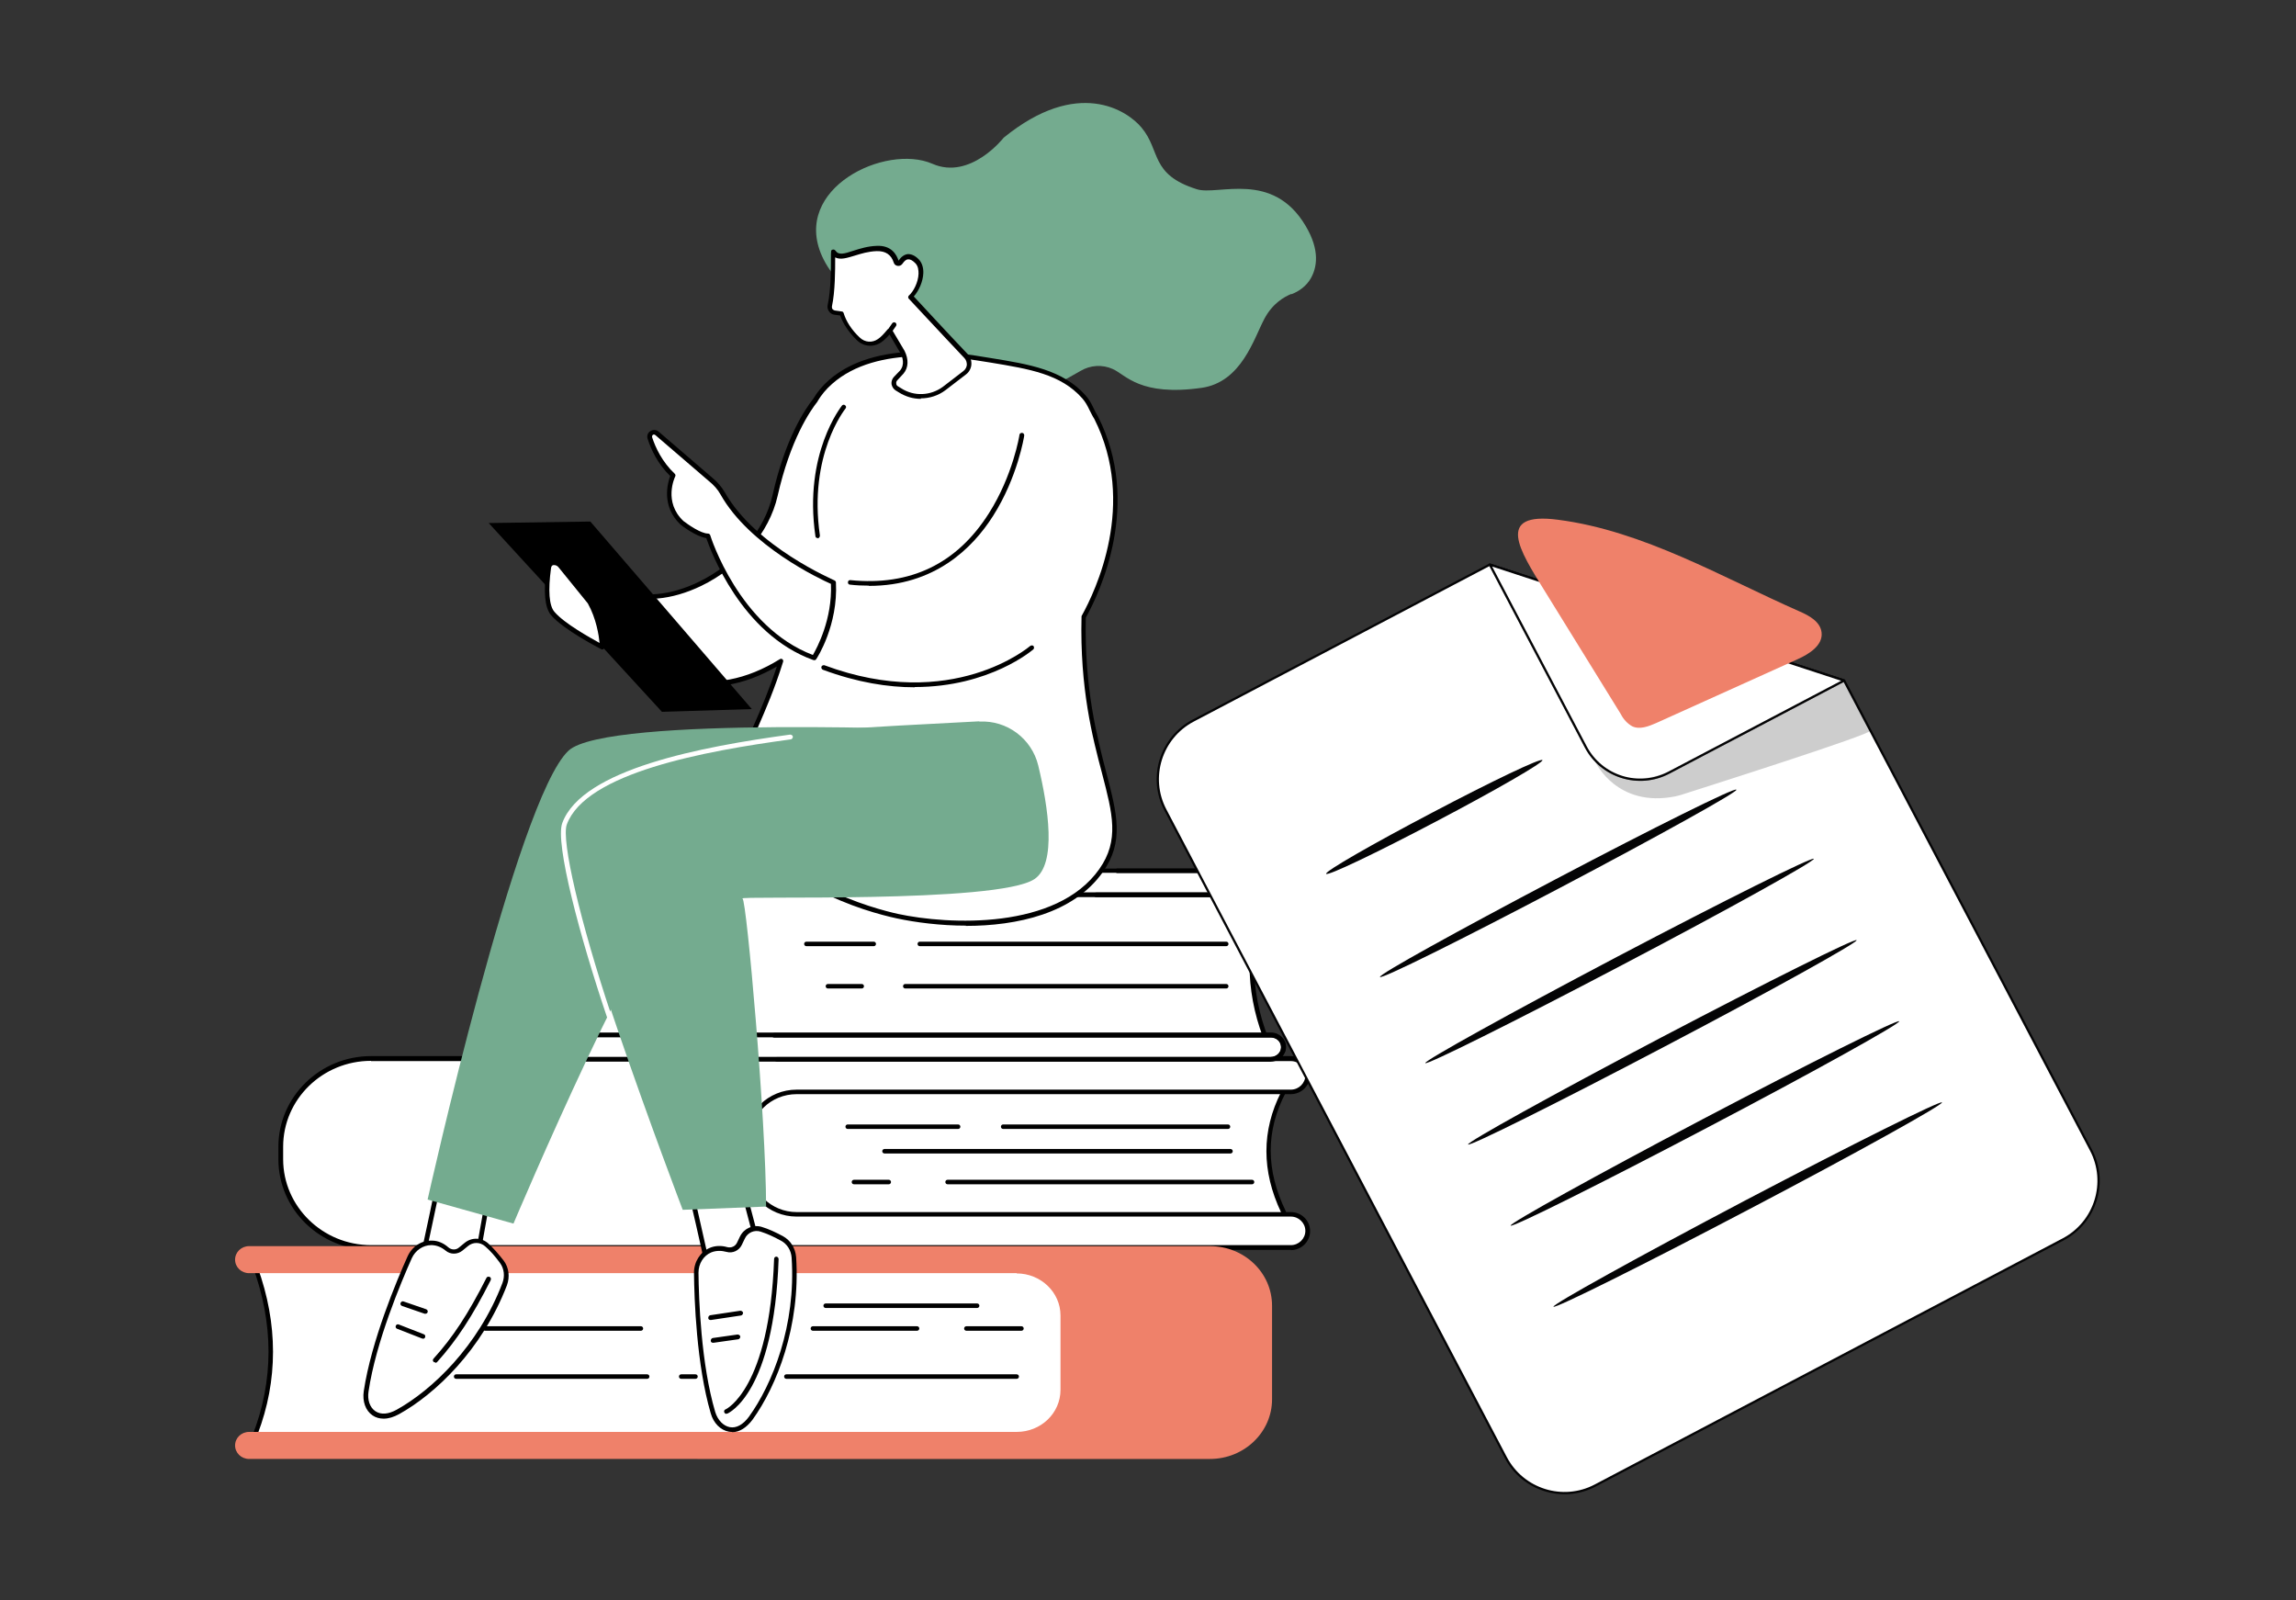 <?xml version="1.0" encoding="UTF-8"?>
<svg xmlns="http://www.w3.org/2000/svg" xmlns:xlink="http://www.w3.org/1999/xlink" version="1.1" viewBox="0 0 917.1 639.1">
  <rect x="0" y="0" width="917.1" height="639.1" fill="#333333" stroke="none"/>
  <!-- Generator: Adobe Illustrator 29.1.0, SVG Export Plug-In . SVG Version: 2.1.0 Build 142)  -->
  <defs>
    <style>
      .st0, .st1 {
        fill: none;
      }

      .st2 {
        fill: #74ab8f;
      }

      .st3 {
        fill: #040405;
      }

      .st4 {
        fill: #ef816a;
      }

      .st5 {
        mix-blend-mode: multiply;
      }

      .st5, .st6 {
        isolation: isolate;
      }

      .st7 {
        clip-path: url(#clippath-1);
      }

      .st8 {
        clip-path: url(#clippath-3);
      }

      .st9 {
        clip-path: url(#clippath-4);
      }

      .st10 {
        clip-path: url(#clippath-2);
      }

      .st11 {
        clip-path: url(#clippath-7);
      }

      .st12 {
        clip-path: url(#clippath-6);
      }

      .st13 {
        clip-path: url(#clippath-5);
      }

      .st14 {
        fill: #fff;
      }

      .st15 {
        opacity: .2;
      }

      .st16 {
        opacity: .3;
      }

      .st1 {
        stroke: #040405;
        stroke-linecap: round;
        stroke-linejoin: round;
        stroke-width: .9px;
      }

      .st17 {
        clip-path: url(#clippath);
      }
    </style>
    <clipPath id="clippath">
      <rect class="st0" x="459.5" y="207.1" width="381.8" height="392.3"/>
    </clipPath>
    <clipPath id="clippath-1">
      <rect class="st0" x="459.5" y="207.1" width="381.8" height="392.3"/>
    </clipPath>
    <clipPath id="clippath-2">
      <rect class="st0" x="634.7" y="268.9" width="115.1" height="52.5"/>
    </clipPath>
    <clipPath id="clippath-3">
      <rect class="st0" x="634.8" y="268.9" width="115" height="52.4"/>
    </clipPath>
    <clipPath id="clippath-4">
      <rect class="st0" x="592.1" y="222.5" width="147.4" height="91.9"/>
    </clipPath>
    <clipPath id="clippath-5">
      <rect class="st0" x="592.2" y="222.6" width="147.3" height="91.8"/>
    </clipPath>
    <clipPath id="clippath-6">
      <rect class="st0" x="606.3" y="207.1" width="121.3" height="83.7"/>
    </clipPath>
    <clipPath id="clippath-7">
      <rect class="st0" x="606.3" y="207.1" width="121.3" height="83.7"/>
    </clipPath>
  </defs>
  <g class="st6">
    <g id="Calque_1">
      <g id="Webinar">
        <g>
          <g>
            <g>
              <path class="st14" d="M512.8,484.3c-7.8-16-8.5-32.1,0-48.4l-6.1-7.3-212.2,5.5,5.8,53.1,206.8,1.9,5.7-4.7Z"/>
              <path d="M507.1,490h0l-206.8-1.9c-.5,0-.9-.4-.9-.8l-5.8-53.1c0-.3,0-.5.2-.7.2-.2.4-.3.7-.3l212.2-5.5c.3,0,.6.1.7.3l6.1,7.3c.2.3.3.7.1,1-8.1,15.4-8,31,0,47.5.2.4,0,.9-.2,1.1l-5.7,4.7c-.2.1-.4.2-.6.2ZM301.1,486.3l205.7,1.9,4.9-4c-7.8-16.5-7.8-32.6,0-48l-5.4-6.5-210.7,5.5,5.6,51.2Z"/>
            </g>
            <g>
              <path class="st14" d="M148.2,422.8h367.4c3.7,0,6.8,3,6.8,6.6s-3,6.6-6.8,6.6h-197.4c-10.8,0-19.6,8.6-19.6,19.1v10.7c0,10.5,8.8,19.1,19.6,19.1h197.4c3.7,0,6.8,3,6.8,6.6s-3,6.6-6.8,6.6H148.2c-19.9,0-36.1-15.8-36.1-35.2v-5c0-19.5,16.1-35.2,36.1-35.2Z"/>
              <path d="M515.7,499.2H148.2c-20.4,0-37-16.2-37-36.2v-5c0-19.9,16.6-36.2,37-36.2h367.4c4.3,0,7.7,3.4,7.7,7.6s-3.5,7.6-7.7,7.6h-197.4c-10.3,0-18.6,8.1-18.6,18.2v10.7c0,10,8.4,18.2,18.6,18.2h197.4c4.3,0,7.7,3.4,7.7,7.6s-3.5,7.6-7.7,7.6ZM148.2,423.7c-19.4,0-35.1,15.4-35.1,34.3v5c0,18.9,15.8,34.3,35.1,34.3h367.4c3.2,0,5.8-2.6,5.8-5.7s-2.6-5.7-5.8-5.7h-197.4c-11.3,0-20.5-9-20.5-20v-10.7c0-11.1,9.2-20,20.5-20h197.4c3.2,0,5.8-2.6,5.8-5.7s-2.6-5.7-5.8-5.7H148.2Z"/>
            </g>
            <g>
              <path d="M382.7,450.9h-44.1c-.5,0-.9-.4-.9-.9s.4-.9.9-.9h44.1c.5,0,.9.4.9.9s-.4.9-.9.9Z"/>
              <path d="M490.5,450.9h-89.8c-.5,0-.9-.4-.9-.9s.4-.9.9-.9h89.8c.5,0,.9.4.9.9s-.4.9-.9.9Z"/>
              <path d="M491.5,460.7h-138.2c-.5,0-.9-.4-.9-.9s.4-.9.9-.9h138.2c.5,0,.9.4.9.9s-.4.9-.9.9Z"/>
              <path d="M355,473h-13.9c-.5,0-.9-.4-.9-.9s.4-.9.9-.9h13.9c.5,0,.9.4.9.9s-.4.9-.9.9Z"/>
              <path d="M500.1,473h-121.6c-.5,0-.9-.4-.9-.9s.4-.9.9-.9h121.6c.5,0,.9.4.9.9s-.4.9-.9.9Z"/>
            </g>
          </g>
          <g>
            <g>
              <path class="st14" d="M101.6,573.8h339.8v-68.6H101.6c8.6,23.2,8.9,46.1,0,68.6Z"/>
              <path d="M441.3,574.7H101.6c-.3,0-.6-.2-.8-.4-.2-.3-.2-.6,0-.9,8.6-21.9,8.6-44.8,0-68-.1-.3,0-.6.1-.9.2-.3.5-.4.8-.4h339.8c.5,0,.9.4.9.9v68.6c0,.5-.4.9-.9.9ZM102.9,572.8h337.5v-66.7H102.9c8.2,22.7,8.2,45.2,0,66.7Z"/>
            </g>
            <path class="st4" d="M406.1,508.5H99.5c-3.1,0-5.6-2.4-5.6-5.4s2.5-5.4,5.6-5.4h383.8c13.7,0,24.8,10.6,24.8,23.8v37.4c0,13.1-11.1,23.8-24.8,23.8H99.5c-3.1,0-5.6-2.4-5.6-5.4s2.5-5.4,5.6-5.4h306.6c9.7,0,17.5-7.5,17.5-16.8v-29.7c0-9.3-7.9-16.8-17.5-16.8Z"/>
            <g>
              <path d="M390.3,522.4h-60.5c-.5,0-.9-.4-.9-.9s.4-.9.9-.9h60.5c.5,0,.9.4.9.9s-.4.9-.9.9Z"/>
              <path d="M256,531.5h-62.2c-.5,0-.9-.4-.9-.9s.4-.9.9-.9h62.2c.5,0,.9.4.9.9s-.4.9-.9.9Z"/>
              <path d="M366.3,531.5h-41.6c-.5,0-.9-.4-.9-.9s.4-.9.9-.9h41.6c.5,0,.9.4.9.9s-.4.9-.9.9Z"/>
              <path d="M408,531.5h-22c-.5,0-.9-.4-.9-.9s.4-.9.9-.9h22c.5,0,.9.4.9.9s-.4.9-.9.9Z"/>
              <path d="M258.5,550.7h-76.3c-.5,0-.9-.4-.9-.9s.4-.9.9-.9h76.3c.5,0,.9.4.9.9s-.4.9-.9.9Z"/>
              <path d="M406.1,550.7h-92c-.5,0-.9-.4-.9-.9s.4-.9.9-.9h92c.5,0,.9.4.9.9s-.4.9-.9.9Z"/>
              <path d="M277.8,550.7h-5.7c-.5,0-.9-.4-.9-.9s.4-.9.9-.9h5.7c.5,0,.9.4.9.9s-.4.9-.9.9Z"/>
            </g>
          </g>
          <g>
            <g>
              <path class="st14" d="M505.8,415.2H233.2c-13.6,0-19.5-11-19.5-24.5v-11.8c0-13.6,5.9-24.5,19.5-24.5h272.6c-7.7,20.5-7.9,40.8,0,60.8Z"/>
              <path d="M505.8,416.2H233.2c-12.8,0-20.4-9.5-20.4-25.5v-11.8c0-16,7.6-25.5,20.4-25.5h272.6c.3,0,.6.2.8.4.2.3.2.6.1.9-7.7,20.5-7.7,40.7,0,60.2.1.3,0,.6,0,.9-.2.3-.5.4-.8.4ZM233.2,355.3c-11.6,0-18.5,8.8-18.5,23.6v11.8c0,14.8,6.9,23.6,18.5,23.6h271.3c-7.2-19.1-7.2-38.9,0-58.9H233.2Z"/>
            </g>
            <g>
              <path class="st14" d="M234.9,357.4h272.8c2.8,0,5-2.1,5-4.8s-2.2-4.8-5-4.8H230.1c-12.2,0-22,9.4-22,21.1v33.1c0,11.6,9.9,21.1,22,21.1h277.5c2.8,0,5-2.1,5-4.8s-2.2-4.8-5-4.8H234.9c-8.6,0-15.6-6.7-15.6-14.9v-26.3c0-8.2,7-14.9,15.6-14.9Z"/>
              <path d="M507.6,424H230.1c-12.7,0-23-9.9-23-22v-33.1c0-12.1,10.3-22,23-22h277.5c3.3,0,6,2.6,6,5.7s-2.7,5.7-6,5.7H234.9c-8.1,0-14.6,6.3-14.6,13.9v26.3c0,7.7,6.6,13.9,14.6,13.9h272.8c3.3,0,6,2.6,6,5.7s-2.7,5.7-6,5.7ZM230.1,348.8c-11.6,0-21.1,9-21.1,20.1v33.1c0,11.1,9.5,20.1,21.1,20.1h277.5c2.2,0,4.1-1.7,4.1-3.9s-1.8-3.9-4.1-3.9H234.9c-9.1,0-16.5-7.1-16.5-15.8v-26.3c0-8.7,7.4-15.8,16.5-15.8h272.8c2.2,0,4.1-1.7,4.1-3.9s-1.8-3.9-4.1-3.9H230.1Z"/>
            </g>
            <path d="M507.6,358.3h-69.8c-.5,0-.9-.4-.9-.9s.4-.9.9-.9h69.8c2.2,0,4.1-1.7,4.1-3.9s-1.8-3.9-4.1-3.9h-61.3c-.5,0-.9-.4-.9-.9s.4-.9.9-.9h61.3c3.3,0,6,2.6,6,5.7s-2.7,5.7-6,5.7Z"/>
            <path d="M507.6,424h-197.3c-.5,0-.9-.4-.9-.9s.4-.9.9-.9h197.3c2.2,0,4.1-1.7,4.1-3.9s-1.8-3.9-4.1-3.9h-198.4c-.5,0-.9-.4-.9-.9s.4-.9.9-.9h198.4c3.3,0,6,2.6,6,5.7s-2.7,5.7-6,5.7Z"/>
            <g>
              <path d="M489.8,377.9h-122.4c-.5,0-.9-.4-.9-.9s.4-.9.9-.9h122.4c.5,0,.9.4.9.9s-.4.9-.9.9Z"/>
              <path d="M349,377.9h-26.9c-.5,0-.9-.4-.9-.9s.4-.9.9-.9h26.9c.5,0,.9.4.9.9s-.4.9-.9.9Z"/>
              <path d="M489.8,394.8h-128.2c-.5,0-.9-.4-.9-.9s.4-.9.9-.9h128.2c.5,0,.9.4.9.9s-.4.9-.9.9Z"/>
              <path d="M344.2,394.8h-13.5c-.5,0-.9-.4-.9-.9s.4-.9.9-.9h13.5c.5,0,.9.4.9.9s-.4.9-.9.9Z"/>
            </g>
          </g>
        </g>
        <g>
          <path class="st2" d="M515.9,117.5c3.1-1.2,5.9-3.3,7.6-6.2,2.5-4.3,3.9-11.2-2-21.1-13.2-22.3-35-12-43.4-14.6-18.8-5.9-14.4-15.4-22.1-24.6-5.7-6.9-25.5-20.1-55.1,4,0,0-13.3,17.1-28.5,10.4-18.7-8.1-56.1,9.8-44.1,36.8,3.5,7.8,9.7,13.8,17.2,17.1,1.4.6,2.9,1.2,4.5,1.7,4.7,1.5,8.3,5.5,9.5,10.5,3.9,16.5,18.6,48.3,72,16.7,4-2.4,8.8-2.7,13-.8,5.2,2.3,10.8,11,35.5,7.5,15.9-2.3,20.8-19.6,25-27.5,3.3-6.3,8.1-8.9,10.8-10Z"/>
          <g>
            <g>
              <path class="st14" d="M433,246.3c8.4-15.1,21-47.9,5-79.6h0c-1.9-2.9-2.5-5.7-4.9-8.3-8.8-9.9-21.6-12.1-37.3-14.6-13.8-2.3-45.6-7.5-64,8.7-2.6,2.3-4.5,4.6-6,7.2-3.1,3.8-11.1,15.4-16.2,38.2-6.5,28.8-42.6,47.1-61.3,38.1-18.7-9-19.2-13.6-19.2-13.6l1.5,14.5s31.3,58.4,81.4,27.2c-9.8,31.3-20.8,39.8-15,58.1,10,31.5,53.7,42,61.5,43.7,22.2,4.8,64.4,6.1,81.5-18.2,15.8-22.5-8.3-40.7-6.9-101.3Z"/>
              <path d="M385.9,369.7c-10.4,0-20.2-1.3-27.7-2.9-12.1-2.6-52.5-13.7-62.2-44.3-3.9-12.3-.3-20.6,5.2-33.1,2.7-6.1,5.9-13.6,9.1-23.2-13.3,7.7-26.4,9.8-39.1,6.4-25.9-6.9-41.3-35-41.4-35.3,0-.1,0-.2-.1-.3l-1.5-14.5c0-.5.3-1,.8-1,.5,0,1,.3,1,.8,0,0,1.3,4.5,18.7,12.9,7.7,3.7,19.1,2.7,30.4-2.8,15-7.3,26.4-20.6,29.5-34.7,5.1-22.8,13.1-34.5,16.3-38.5,1.6-2.7,3.6-5.1,6.1-7.3,18.7-16.5,51-11.2,64.7-8.9,15.5,2.5,28.8,4.7,37.9,14.9,1.5,1.7,2.4,3.4,3.2,5.1.5,1.1,1,2.1,1.7,3.2,0,0,0,.1.1.2,17.5,34.5.9,69.9-4.9,80.3-.6,28.3,4.5,47.7,8.2,61.9,4.3,16.6,7.2,27.5-1.4,39.7-11.7,16.6-34.3,21.5-54.8,21.5ZM311.9,263.1c.2,0,.4,0,.6.2.3.2.4.6.3,1-3.4,10.9-7,19.1-9.9,25.8-5.5,12.6-8.8,20.1-5.1,31.8,9.7,30.5,52.3,41.2,60.8,43.1,20.4,4.4,63.4,6.4,80.5-17.9,8.1-11.5,5.3-22.1,1.1-38.2-3.8-14.3-8.9-33.9-8.2-62.6,0-.2,0-.3.1-.4,5.5-9.9,22.1-44.7,5-78.6-.8-1.2-1.3-2.4-1.9-3.5-.8-1.7-1.6-3.2-2.9-4.7-8.6-9.7-21-11.7-36.7-14.3-13.5-2.2-45.2-7.4-63.2,8.5-2.4,2.1-4.3,4.4-5.8,6.9,0,0,0,0,0,.1-3.1,3.9-10.9,15.3-16,37.8-3.3,14.6-15,28.4-30.5,35.9-11.8,5.7-23.8,6.8-32.1,2.8-10.2-4.9-15.1-8.6-17.5-11l1.1,10.7c1.3,2.3,16,27.8,40.2,34.2,12.9,3.4,26.3.9,39.8-7.5.2,0,.3-.1.5-.1Z"/>
            </g>
            <g>
              <path class="st14" d="M332.9,232.5s-31.7-13.3-44.2-35.6c-1.2-2.2-2.9-4.1-4.9-5.7l-21.3-18.3c-1.4-1.2-3.5.2-2.9,1.9,1.4,4.2,4.2,10.1,9.3,14.8,0,0-5.2,10.7,3.5,18.9,0,0,6.5,5.2,10.4,5.3,0,0,11.4,37.5,42.3,48.7,0,0,8.7-13.2,7.7-30.2Z"/>
              <path d="M325.1,263.6c-.1,0-.2,0-.3,0-28.8-10.4-41-43.8-42.7-48.7-4.2-.6-10.1-5.2-10.3-5.4-7.9-7.5-5-16.9-4.1-19.4-5-4.8-7.7-10.7-9-14.8-.4-1.2,0-2.5,1.1-3.1,1-.7,2.4-.6,3.3.2l21.3,18.3c2.1,1.7,3.8,3.7,5.1,5.9,12.2,21.7,43.5,35,43.8,35.2.3.1.6.5.6.8.9,17.1-7.5,30.2-7.9,30.7-.2.3-.5.4-.8.4ZM261.3,173.5c-.2,0-.4.1-.5.2-.1,0-.5.4-.3,1,1.3,4,4,9.8,9,14.5.3.3.4.7.2,1.1-.2.4-4.8,10.2,3.3,17.8,1.7,1.3,6.9,5,9.8,5,.4,0,.8.3.9.7.1.4,11.5,36.6,41,47.8,1.6-2.8,7.8-14.2,7.2-28.4-4.3-1.9-32.5-15.1-44.1-35.7-1.1-2-2.7-3.8-4.7-5.4l-21.3-18.3c-.2-.2-.4-.2-.5-.2Z"/>
            </g>
            <polygon points="235.8 208.3 300.3 283.2 264.4 284.3 195.2 208.9 235.8 208.3"/>
            <g>
              <path class="st14" d="M240.6,258.4s-14.8-7.5-19.8-13.4c-2.9-3.4-2.5-11.9-1.6-18.3.3-2.5,3.2-2.7,4.7-.7l11.6,14.4c4.8,8.6,5,18,5,18Z"/>
              <path d="M240.6,259.4c-.1,0-.3,0-.4-.1-.6-.3-15-7.7-20.1-13.6-2.5-3-3.1-9.4-1.8-19,.2-1.4,1-2.4,2.3-2.7,1.5-.4,3.1.2,4.1,1.6l11.6,14.4s0,0,0,.1c4.8,8.7,5.1,18,5.1,18.4,0,.3-.2.6-.4.8-.2,0-.3.1-.5.1ZM221.4,225.7c-.1,0-.3,0-.4,0-.5.1-.8.5-.9,1.2-1.2,8.8-.8,15.1,1.4,17.5,3.9,4.6,14.2,10.3,18,12.4-.3-3-1.3-9.7-4.7-15.8l-11.6-14.3c-.5-.7-1.2-1-1.8-1Z"/>
            </g>
            <g>
              <path d="M365.4,274.5c-10.7,0-22.9-1.9-36.7-7-.5-.2-.7-.7-.6-1.2.2-.5.7-.7,1.2-.6,51.1,19,81.9-7.5,82.2-7.7.4-.3,1-.3,1.3,0,.3.4.3,1,0,1.3-.2.2-17.4,15.1-47.4,15.1Z"/>
              <path d="M346.9,233.9c-2.4,0-4.9-.1-7.4-.4-.5,0-.9-.5-.8-1,0-.5.5-.9,1-.8,23.9,2.4,42.5-6.5,55.3-26.7,9.6-15.1,12.2-31.1,12.2-31.3,0-.5.6-.9,1.1-.8.5,0,.9.6.8,1.1,0,.2-2.6,16.6-12.4,32-8.3,13.1-23.5,28-49.6,28Z"/>
              <path d="M326.6,214.9c-.5,0-.9-.3-.9-.8-4.8-33.1,10.5-51.9,10.6-52.1.3-.4.9-.5,1.3-.1.4.3.5.9.1,1.3-.1.2-14.9,18.4-10.2,50.7,0,.5-.3,1-.8,1.1,0,0,0,0-.1,0Z"/>
            </g>
          </g>
          <g>
            <g>
              <path class="st14" d="M333.5,124.8c-1.3-.2-2.2-1.4-1.9-2.7,1.8-8,1.1-21.8,1.4-21.4,2.9,4.2,8.8-1.1,17.4-1.4,5.1-.2,7,2.8,7.8,5.3.2.8,1.3.9,1.8.2,1.2-1.9,3.4-3.6,6.5-.4,3.5,3.5.6,11.6-2.6,14.3.8.9,12.9,13.9,22.1,23.7,1.8,1.9,1.6,5-.5,6.7l-8.2,6.3c-5.2,3.9-12.2,4.2-17.6.7l-1.3-.8c-1.3-.8-1.5-2.7-.5-3.8l2.5-2.6c2-2.4,1.7-5.4.4-8l-5.1-8.6c-1.2,1.4-2.6,3-4,4-2.7,1.9-6.1,1.6-8.5-.7-3.3-3.1-5.6-6.7-6.6-10.1l-2.8-.4Z"/>
              <path d="M367.8,159.3c-3.1,0-6.1-.9-8.8-2.6l-1.3-.8c-.9-.6-1.4-1.5-1.6-2.5-.1-1,.2-2,.9-2.8l2.5-2.6c2-2.4,1-5.4.2-6.9l-4.4-7.5c-1.2,1.4-2.4,2.5-3.3,3.1-3.1,2.1-7,1.8-9.7-.8-3.2-3.1-5.5-6.5-6.7-9.9l-2.3-.3c-.9-.1-1.7-.6-2.2-1.4-.5-.7-.7-1.6-.5-2.5,1.3-5.7,1.3-14.5,1.3-18.7,0-3.1,0-3.2.7-3.4.4-.1.8,0,1.1.4,1.3,1.9,3.4,1.3,7.3,0,2.5-.8,5.7-1.8,9.2-1.9,5.9-.3,8,3.6,8.7,5.9,1.1-1.6,2.3-2.4,3.6-2.6,1.4-.1,2.9.5,4.4,2,1.3,1.3,2,3.3,1.9,5.6-.1,3.3-1.8,7.1-3.8,9.3,2.7,2.9,13.2,14.3,21.5,23,1.1,1.1,1.6,2.6,1.5,4.2-.1,1.5-.9,3-2.1,3.9l-8.2,6.3c-2.9,2.2-6.4,3.3-9.9,3.3ZM355.5,131s0,0,0,0c.3,0,.6.2.7.5l5.1,8.6c1.7,3.4,1.6,6.7-.4,9.1l-2.5,2.7c-.3.3-.5.8-.4,1.3,0,.5.3.9.7,1.1l1.3.8c5.1,3.3,11.7,3,16.6-.6l8.2-6.3c.8-.6,1.3-1.5,1.4-2.5,0-1-.3-2-1-2.7-9.3-9.8-21.4-22.9-22.2-23.7-.2-.2-.3-.4-.2-.7,0-.3.1-.5.3-.6,1.7-1.5,3.7-5.2,3.8-8.7,0-1.3-.1-3-1.3-4.2-1.1-1.1-2-1.6-2.9-1.5-.8,0-1.5.7-2.2,1.7-.4.6-1.1,1-1.9.9-.8-.1-1.4-.6-1.6-1.3-1-3.2-3.3-4.7-6.8-4.6-3.3.1-6.2,1-8.8,1.8-3,.9-5.7,1.8-7.8.7v.5c0,4.3,0,13.2-1.3,19.1,0,.4,0,.7.2,1,.2.3.6.5.9.6l2.8.4c.4,0,.7.3.8.7,1,3.3,3.2,6.7,6.4,9.7,2.1,2,5,2.2,7.3.6,1.1-.7,2.3-2,3.8-3.8.2-.2.4-.3.7-.3Z"/>
            </g>
            <g>
              <path class="st14" d="M357.1,129.7l-1.6,2.3,1.6-2.3Z"/>
              <path d="M355.5,132.9c-.2,0-.4,0-.5-.2-.4-.3-.5-.9-.2-1.3l1.6-2.3c.3-.4.9-.5,1.3-.2.4.3.5.9.2,1.3l-1.6,2.3c-.2.3-.5.4-.8.4Z"/>
            </g>
          </g>
          <g>
            <g>
              <path class="st14" d="M176.1,467.3c.2.8-9.8,46.5-9.8,46.5l22.9-3.8,6.9-38.6-20.1-4.1Z"/>
              <path d="M166.3,514.7c-.3,0-.5-.1-.7-.3-.2-.2-.3-.5-.2-.8,3.9-17.7,9.6-44.4,9.7-46.2,0-.3,0-.5.3-.7.2-.2.5-.3.9-.3l20.1,4.1c.5.1.8.6.7,1.1l-6.9,38.6c0,.4-.4.7-.8.8l-22.9,3.8c0,0-.1,0-.2,0ZM176.9,468.4c-.5,2.9-2.4,12.3-9.3,44.2l20.9-3.5,6.6-37-18.2-3.7Z"/>
            </g>
            <g>
              <g>
                <path class="st14" d="M178.5,498.8c-1.4-1.2-3.4-2.3-6-2.4-3.8-.2-7.3,2.2-8.9,5.8-4,8.8-14.5,33.5-17.4,53.6-1,7.1,4.3,12.9,12.7,8.2,13.7-7.6,32.7-25.2,42.7-51.1,1.1-3,.7-6.3-1.1-8.9-1.5-2.1-3.6-4.6-6-6.8-2.3-2.1-5.8-2.1-8.2-.1l-2.2,1.8c-1.6,1.3-3.9,1.3-5.5,0Z"/>
                <path d="M153.2,566.6c-1.6,0-3.1-.4-4.4-1.3-2.8-1.9-4.1-5.6-3.5-9.7,3-20,13.2-44.3,17.5-53.8,1.8-4,5.7-6.5,9.8-6.3,2.3,0,4.6,1,6.5,2.7,1.3,1.1,3.1,1.1,4.3,0l2.2-1.8c2.8-2.3,6.7-2.2,9.4.2,2.1,1.9,4.1,4.2,6.2,6.9,2.1,2.8,2.5,6.5,1.3,9.8-9.9,25.8-28.8,43.6-43.1,51.5-2.2,1.2-4.2,1.8-6.1,1.8ZM172.2,497.3c-3.2,0-6.3,2.1-7.7,5.2-4.2,9.4-14.4,33.5-17.3,53.3-.5,3.3.5,6.3,2.7,7.8,2.2,1.5,5.2,1.3,8.6-.6,14-7.8,32.5-25.2,42.2-50.6,1-2.7.7-5.7-1-8-1.9-2.6-3.9-4.9-5.9-6.6-2-1.8-4.9-1.8-6.9-.1l-2.2,1.8c-2,1.6-4.8,1.6-6.7,0-1.7-1.4-3.5-2.1-5.4-2.2-.1,0-.2,0-.3,0Z"/>
              </g>
              <path d="M173.8,544.1c-.2,0-.5,0-.6-.2-.4-.3-.4-.9,0-1.3,7.7-8.5,13.8-17.8,21.1-32.2.2-.5.8-.6,1.3-.4.5.2.6.8.4,1.3-7.4,14.6-13.6,24-21.4,32.7-.2.2-.4.3-.7.3Z"/>
              <path d="M168.9,534.6c-.1,0-.2,0-.3,0l-10-3.9c-.5-.2-.7-.7-.5-1.2.2-.5.7-.7,1.2-.5l10,3.9c.5.2.7.7.5,1.2-.1.4-.5.6-.9.6Z"/>
              <path d="M169.9,524.7c-.1,0-.2,0-.3,0l-9-3.1c-.5-.2-.8-.7-.6-1.2.2-.5.7-.8,1.2-.6l9,3.1c.5.2.8.7.6,1.2-.1.4-.5.6-.9.6Z"/>
            </g>
            <g>
              <path class="st14" d="M274.7,471.4c.5.7,10.7,46.3,10.7,46.3l19.2-13.1-10-37.9-19.9,4.7Z"/>
              <path d="M285.4,518.7c-.1,0-.2,0-.3,0-.3-.1-.5-.4-.6-.7-3.9-17.6-10-44.4-10.6-46.1-.1-.2-.1-.5,0-.8.1-.3.4-.5.7-.6l19.9-4.7c.5-.1,1,.2,1.1.7l10,37.9c.1.4,0,.8-.4,1l-19.2,13.1c-.2.1-.3.2-.5.2ZM275.9,472.1c.8,2.8,3,12.2,10.1,44l17.5-12-9.6-36.4-18.1,4.3Z"/>
            </g>
            <g>
              <g>
                <path class="st14" d="M290.2,499c-1.8-.5-4.1-.7-6.4.3-3.6,1.5-5.7,5.1-5.7,9,.1,9.7.9,36.4,6.7,55.9,2,6.9,9.3,9.9,15,2.1,9.2-12.7,19.1-36.6,17.2-64.3-.2-3.2-2-6.1-4.8-7.6-2.3-1.3-5.2-2.7-8.3-3.6-3-.9-6.1.5-7.5,3.3l-1.2,2.5c-.9,1.9-3,2.8-5,2.3Z"/>
                <path d="M292.4,571.9c-.4,0-.8,0-1.3-.1-3.3-.6-6.1-3.4-7.2-7.3-5.7-19.4-6.6-45.8-6.7-56.2,0-4.3,2.5-8.3,6.3-9.9,2.1-.9,4.6-1,7-.3,1.6.4,3.2-.3,3.9-1.8l1.2-2.5c1.6-3.2,5.2-4.8,8.6-3.8,2.7.8,5.5,2.1,8.5,3.7,3.1,1.7,5,4.8,5.3,8.4,1.8,27.6-7.8,51.6-17.4,64.9-2.4,3.2-5.2,5-8.1,5ZM287.3,499.6c-1.1,0-2.2.2-3.2.6-3.1,1.3-5.1,4.5-5.1,8.1.1,10.3,1,36.5,6.7,55.7,1,3.2,3.2,5.5,5.8,6,2.6.5,5.3-1,7.6-4.1,9.4-13,18.9-36.5,17.1-63.6-.2-2.9-1.8-5.5-4.3-6.8-2.9-1.6-5.6-2.8-8.1-3.6-2.5-.8-5.2.4-6.3,2.8l-1.2,2.5c-1.1,2.3-3.7,3.5-6.1,2.8-.9-.2-1.8-.4-2.6-.4Z"/>
              </g>
              <path d="M290.2,564.7c-.4,0-.7-.2-.9-.6-.2-.5,0-1,.5-1.2.2,0,17.6-8.3,19.4-60.1,0-.5.4-.9.9-.9s0,0,0,0c.5,0,.9.5.9,1-1.8,53.3-19.8,61.4-20.5,61.7-.1,0-.2,0-.4,0Z"/>
              <path d="M284.8,536.3c-.5,0-.9-.3-.9-.8,0-.5.3-1,.8-1.1l9.9-1.4c.5,0,1,.3,1.1.8,0,.5-.3,1-.8,1.1l-9.9,1.4s0,0-.1,0Z"/>
              <path d="M283.8,527.2c-.5,0-.9-.3-.9-.8,0-.5.3-1,.8-1.1l12-1.8c.5,0,1,.3,1.1.8,0,.5-.3,1-.8,1.1l-12,1.8s0,0-.1,0Z"/>
            </g>
            <path class="st2" d="M382,291.7s-139.6-6.1-154.9,8.1c-20.7,19.2-56.3,179.3-56.3,179.3l34.3,9.6s55.5-131.3,68.3-131.3,129.9-4.3,129.9-4.3l-21.5-61.4Z"/>
            <path class="st2" d="M391.2,288.2c11-.6,20.9,6.8,23.5,17.5,4,16.6,7.5,39.4-1.5,45.4-14.7,9.9-120.2,6.5-116.6,7.8,1.6.6,9.4,88.5,9.4,123l-33.3,1.3s-53-138.8-47.3-154.3c10.2-27.7,88.9-34.1,114.1-37.8,3.4-.5,32.1-2,51.6-3Z"/>
            <path class="st14" d="M243.3,406.7c-.4,0-.8-.2-.9-.6-10.7-31.7-20.8-69.4-17.8-77.4,8-21.6,55.8-30.5,91-35.3.5,0,1,.3,1.1.8,0,.5-.3,1-.8,1.1-34.8,4.7-81.9,13.4-89.5,34-2.3,6.3,5.4,39,17.8,76.2.2.5,0,1-.6,1.2,0,0-.2,0-.3,0Z"/>
          </g>
        </g>
      </g>
      <g id="Groupe_274">
        <g class="st17">
          <g id="Groupe_273">
            <g id="Groupe_272">
              <g class="st7">
                <g id="Groupe_271">
                  <path id="Tracé_1257" class="st14" d="M824.1,495l-186.9,98.3c-12.9,6.8-28.9,1.8-35.7-11.1,0,0,0,0,0,0l-136-258.7c-6.8-12.9-1.8-28.9,11.1-35.7,0,0,0,0,0,0l118.5-62.3,141.5,46.3,98.6,187.5c6.8,12.9,1.8,28.9-11.1,35.7"/>
                  <path id="Tracé_1258" class="st1" d="M824.1,495l-186.9,98.3c-12.9,6.8-28.9,1.8-35.7-11.1,0,0,0,0,0,0l-136-258.7c-6.8-12.9-1.8-28.9,11.1-35.7,0,0,0,0,0,0l118.5-62.3,141.5,46.3,98.6,187.5c6.8,12.9,1.8,28.9-11.1,35.7Z"/>
                  <path id="Tracé_1259" class="st14" d="M595.1,225.5l38.3,72.8c6.3,12,21.2,16.6,33.2,10.3l70-36.8-141.5-46.3Z"/>
                  <path id="Tracé_1260" class="st1" d="M595.1,225.5l38.3,72.8c6.3,12,21.2,16.6,33.2,10.3l70-36.8-141.5-46.3Z"/>
                  <g id="Groupe_260" class="st15">
                    <g id="Groupe_259">
                      <g class="st10">
                        <g id="Groupe_258">
                          <g id="Groupe_257">
                            <g class="st8">
                              <g id="Groupe_256">
                                <path id="Tracé_1261" class="st3" d="M637.7,304.2s8.4,18.1,31.5,13.4c.9-.2,1.7-.4,2.6-.7,10-3.2,75.8-24.1,75.1-25.5-.8-1.5-10.3-19.6-10.3-19.6l-70,36.8s-17.8,8.6-28.9-4.4"/>
                                <path id="Tracé_1262" class="st1" d="M637.7,304.2s8.4,18.1,31.5,13.4c.9-.2,1.7-.4,2.6-.7,10-3.2,75.8-24.1,75.1-25.5-.8-1.5-10.3-19.6-10.3-19.6l-70,36.8s-17.8,8.6-28.9-4.4Z"/>
                              </g>
                            </g>
                          </g>
                        </g>
                      </g>
                    </g>
                  </g>
                  <g id="Groupe_265" class="st16">
                    <g id="Groupe_264">
                      <g class="st9">
                        <g id="Groupe_263">
                          <g id="Groupe_262">
                            <g class="st13">
                              <g id="Groupe_261">
                                <path id="Tracé_1263" class="st14" d="M595.1,225.5l38.3,72.8c6.3,12,21.2,16.6,33.2,10.3l70-36.8-141.5-46.3Z"/>
                                <path id="Tracé_1264" class="st1" d="M595.1,225.5l38.3,72.8c6.3,12,21.2,16.6,33.2,10.3l70-36.8-141.5-46.3Z"/>
                              </g>
                            </g>
                          </g>
                        </g>
                      </g>
                    </g>
                  </g>
                  <path id="Tracé_1265" class="st3" d="M616.1,303.6c.5.9-18.5,11.9-42.3,24.4-23.9,12.6-43.6,22-44.1,21s18.5-11.9,42.3-24.4c23.9-12.6,43.6-22,44.1-21"/>
                  <path id="Tracé_1266" class="st3" d="M693.6,315.4c.5.9-31,18.4-70.3,39.1-39.3,20.7-71.6,36.7-72.1,35.7s31-18.4,70.3-39.1c39.3-20.7,71.6-36.7,72-35.7"/>
                  <path id="Tracé_1267" class="st3" d="M724.5,343c.5.9-33.8,20-76.7,42.5-42.8,22.5-78,40-78.5,39.1s33.8-19.9,76.7-42.5c42.8-22.5,78-40,78.5-39.1"/>
                  <path id="Tracé_1268" class="st3" d="M741.6,375.5c.5.9-33.8,20-76.7,42.5-42.8,22.5-78,40-78.5,39.1s33.8-19.9,76.7-42.5c42.9-22.5,78-40,78.5-39.1"/>
                  <path id="Tracé_1269" class="st3" d="M758.6,407.9c.5.9-33.8,20-76.7,42.5-42.8,22.5-78,40-78.5,39.1s33.8-19.9,76.7-42.5c42.8-22.5,78-40,78.5-39.1"/>
                  <path id="Tracé_1270" class="st3" d="M775.7,440.3c.5.9-33.8,20-76.7,42.5-42.8,22.5-78,40-78.5,39.1s33.8-19.9,76.7-42.5c42.9-22.5,78-40,78.5-39.1"/>
                  <g id="Groupe_270" class="st5">
                    <g id="Groupe_269">
                      <g class="st12">
                        <g id="Groupe_268">
                          <g id="Groupe_267">
                            <g class="st11">
                              <g id="Groupe_266">
                                <path id="Tracé_1271" class="st4" d="M647.4,285.2c1,2,2.6,3.8,4.6,4.9,3,1.4,6.5,0,9.5-1.3,18.8-8.5,37.6-17,56.5-25.5,4.7-2.1,10.2-5.6,9.6-10.7-.5-4.3-4.9-6.7-8.8-8.4-30.9-13.6-62.4-32.2-96.4-36.6-25.6-3.4-15.1,12.7-5.9,27.6,10.3,16.7,20.6,33.4,30.9,50"/>
                              </g>
                            </g>
                          </g>
                        </g>
                      </g>
                    </g>
                  </g>
                </g>
              </g>
            </g>
          </g>
        </g>
      </g>
    </g>
  </g>
</svg>